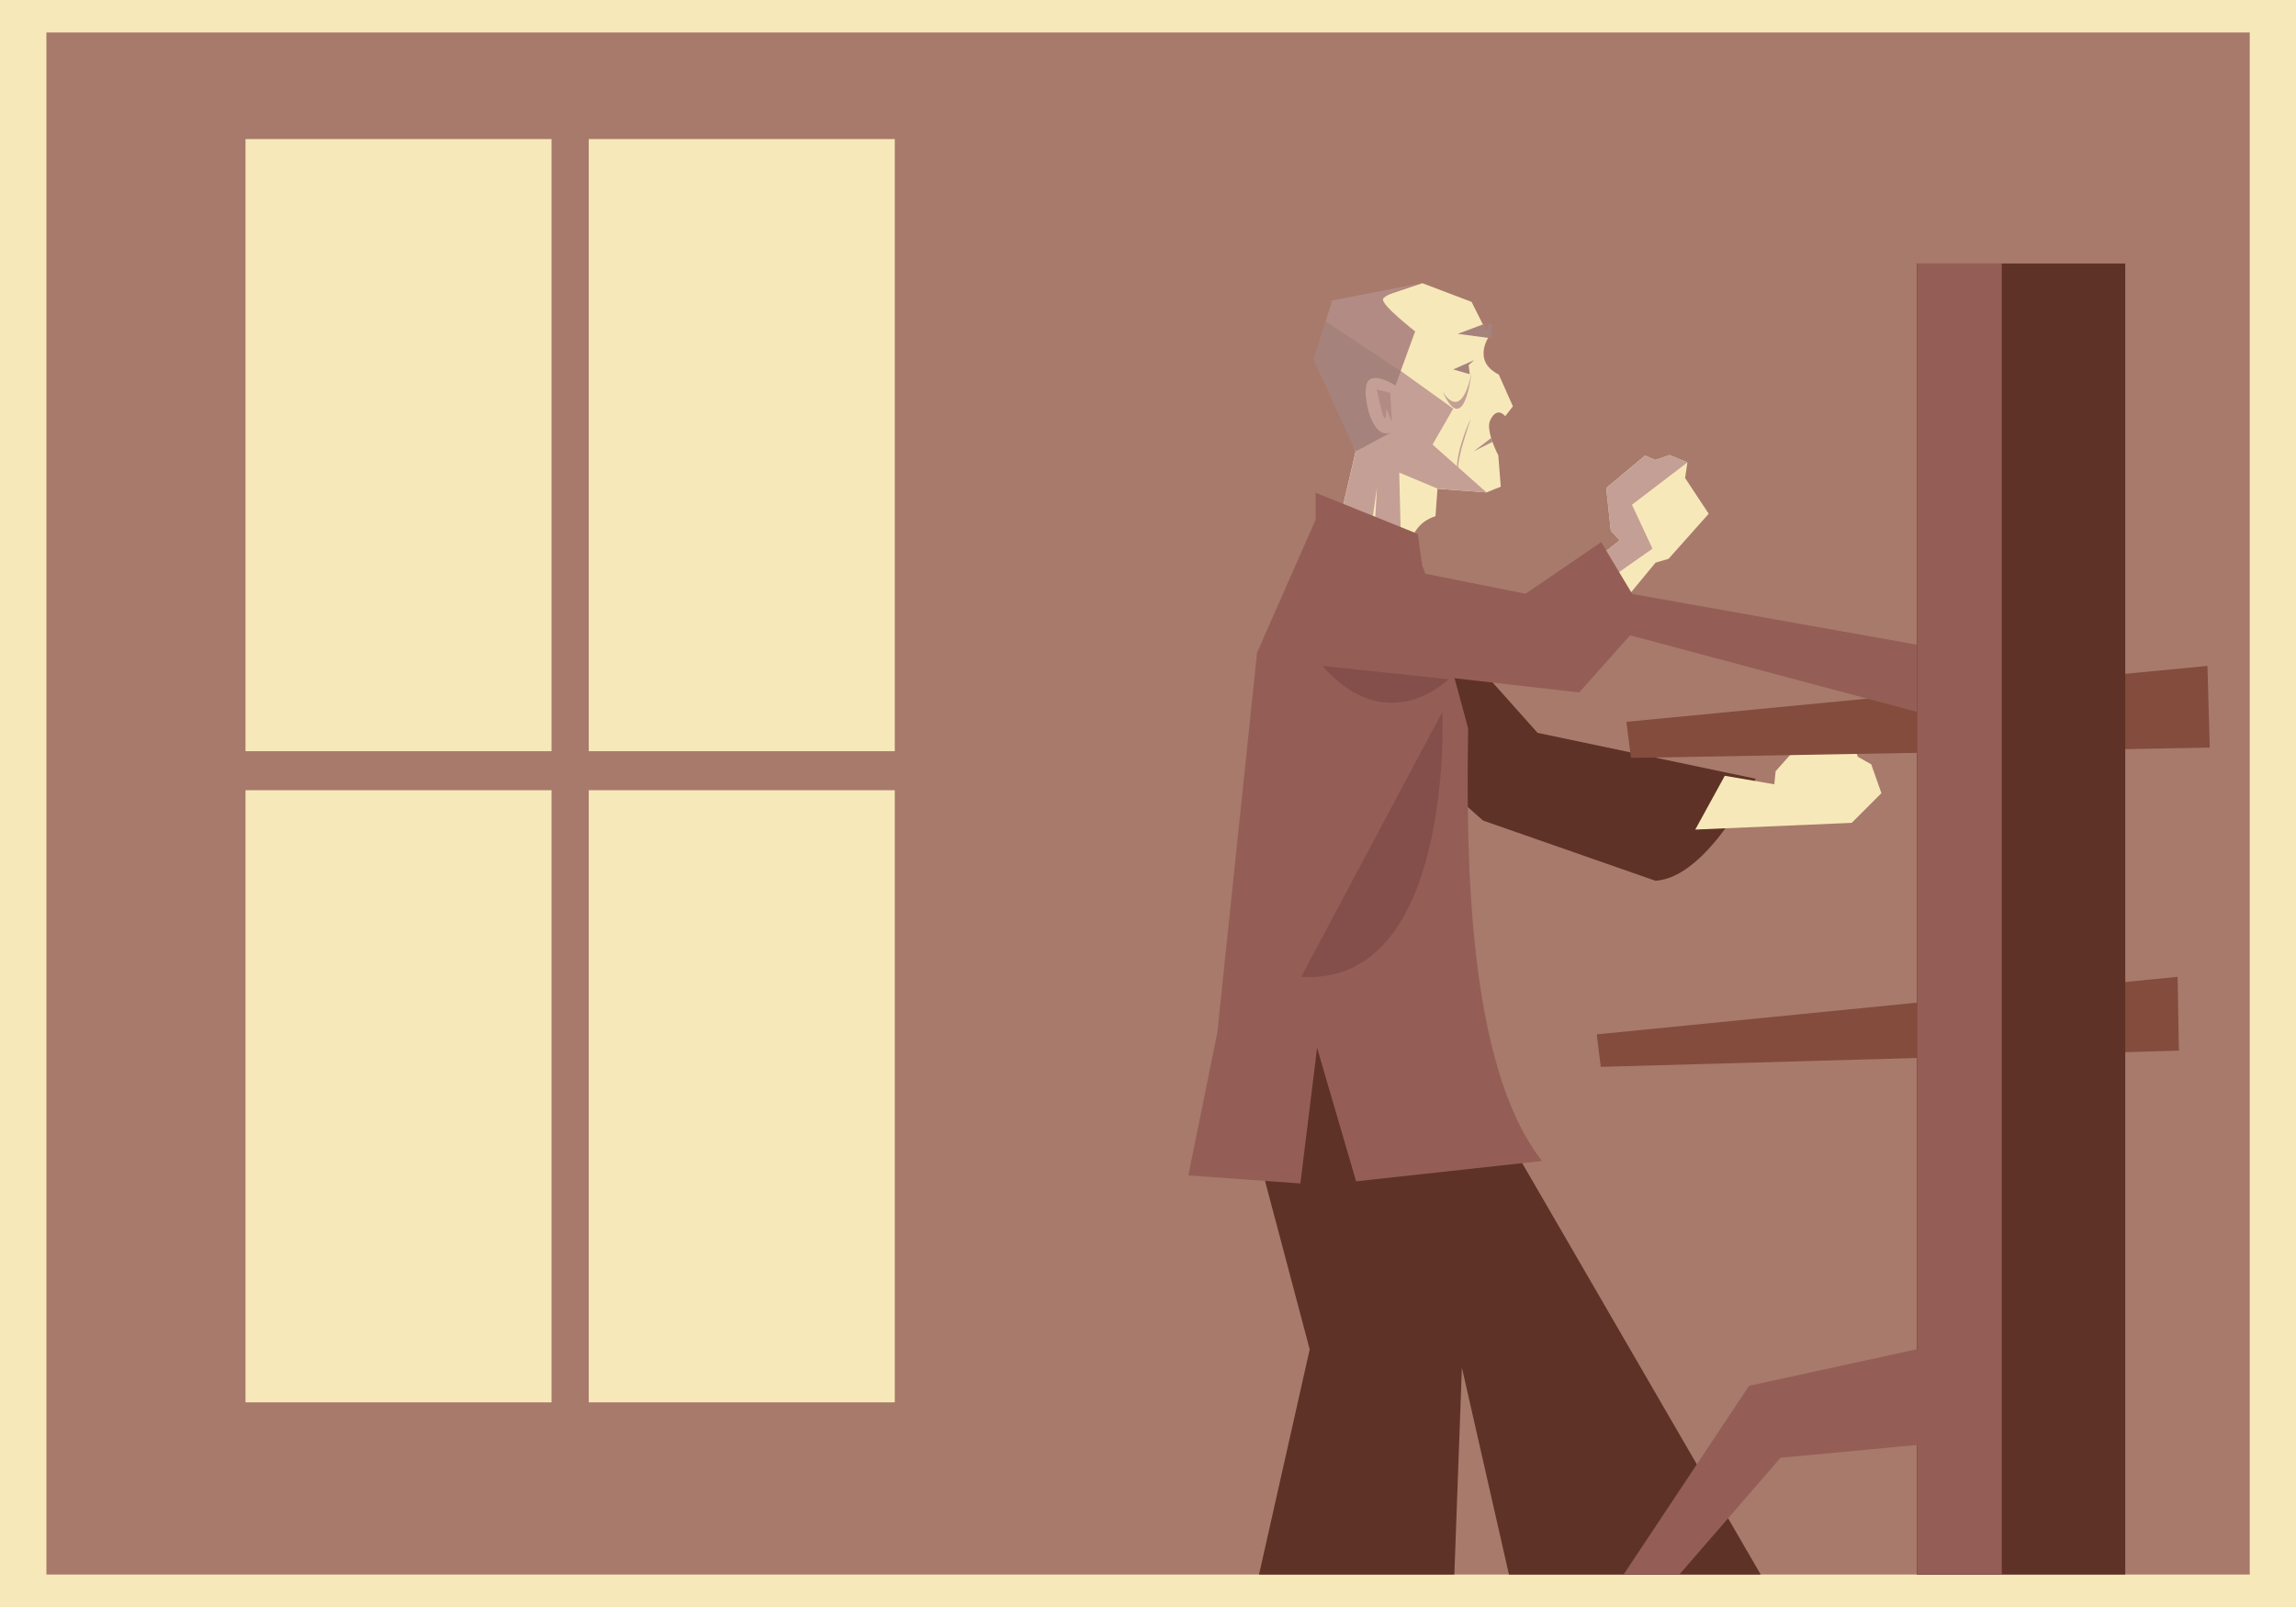 <?xml version="1.0" encoding="utf-8"?>
<!-- Generator: Adobe Illustrator 21.0.0, SVG Export Plug-In . SVG Version: 6.00 Build 0)  -->
<svg version="1.1" id="Layer_1" xmlns="http://www.w3.org/2000/svg" xmlns:xlink="http://www.w3.org/1999/xlink" x="0px" y="0px"
	 width="1400px" height="980px" viewBox="0 0 1400 980" enable-background="new 0 0 1400 980" xml:space="preserve">
<rect id="XMLID_2580_" y="0" fill="#F7E8BA" width="1400" height="980"/>
<rect id="XMLID_2579_" x="28.3" y="19.8" fill="#A87A6B" width="1343.5" height="940.4"/>
<g id="XMLID_455_">
	<rect id="XMLID_453_" x="149.7" y="84.8" fill="#F7E8BA" width="186.6" height="373.3"/>
	<rect id="XMLID_452_" x="149.7" y="481.9" fill="#F7E8BA" width="186.6" height="373.3"/>
	<rect id="XMLID_450_" x="359" y="84.8" fill="#F7E8BA" width="186.6" height="373.3"/>
	<rect id="XMLID_444_" x="359" y="481.9" fill="#F7E8BA" width="186.6" height="373.3"/>
</g>
<g id="XMLID_1_">
	<g id="XMLID_386_">
		<path id="XMLID_2592_" fill="#F7E8BA" d="M913.9,228.4c-16.5-8.2-6-23.2-6-23.2l-10.6-21.1l-30-11.4l-47.9,16l-13.2,31l20.4,55.6
			l-16.2,69.5l49.1,5.2c0,0-6.2-28.3,15.8-35.2l1.2-16.7l29.8,2.2l8.8-3.5l-1.5-19.1c0,0-7.9-15-5-21.3c4.3-9.1,9.2-2.6,9.2-2.6
			l4.7-6L913.9,228.4z"/>
		<polygon id="XMLID_380_" fill="#C49F95" points="886.1,249.2 826.4,206.3 831.9,184.5 819.5,188.6 806.3,219.6 826.7,275.2 
			813.4,332.4 834.3,334.6 839.6,297.3 836.9,346.2 854.6,346.2 853.2,288.2 876.6,298 906.4,300.3 873.5,271.1 		"/>
		<polygon id="XMLID_2522_" fill="#A5827C" points="886.1,225.3 898.9,219.6 895.5,222.6 896.2,228.2 		"/>
		<path id="XMLID_2607_" fill="#5F3227" d="M847.8,346.2l89.7,100.7l133,28c0,0-29.1,60.4-61.1,62.2l-105.1-36.7l-93.6-82.9
			L847.8,346.2z"/>
		<polygon id="XMLID_2761_" fill="#F7E8BA" points="1033.7,505.9 1129.1,501.8 1147.2,483.7 1141,466.1 1132.8,461.5 1130.7,455.2 
			1100.1,450.8 1082.7,470.3 1081.9,478.3 1051.7,473.1 		"/>
		<polygon id="XMLID_2603_" fill="#5F3227" points="861,567.5 876.9,659.7 904.8,669 1073.6,960.2 920.1,960.2 891.4,834 
			886.8,960.2 767.7,960.2 798.6,822.9 766.6,702.2 809.2,532.9 		"/>
		<path id="XMLID_2641_" fill="#B28C84" d="M867.4,172.6l-55.1,10.6l-11.1,36l25.5,55.9l21.5-11.5c-12,5.6-18.1-23.8-14.5-30.6
			s17.2,2,17.2,2l12-32.9c0,0-20.4-15.9-19.6-19.6S867.4,172.6,867.4,172.6z"/>
		<polygon id="XMLID_372_" fill="#F7E8BA" points="975.9,383.8 1009.5,343.1 1017.4,340.8 1041.9,313.3 1027.5,291.5 1028.9,282 
			1018.1,277.5 1009.3,280.5 1003.1,277.8 979.4,297.6 982.2,323.6 987.6,329.5 963.6,348.5 		"/>
		<g id="XMLID_445_">
			<polygon id="XMLID_448_" fill="#C49F95" points="1007.6,334.6 995.1,307.8 1028.9,282 1028.9,282 1018.1,277.5 1009.3,280.5 
				1003.1,277.8 979.4,297.6 982.2,323.6 987.6,329.5 963.6,348.5 975.9,383.8 968.3,362.2 			"/>
			<polygon id="XMLID_449_" fill="#C49F95" points="1034.7,302.4 1041.9,313.3 1017.4,340.8 1009.5,343.1 975.9,383.8 1009.5,343.1 
				1017.4,340.8 1041.9,313.3 			"/>
		</g>
		<path id="XMLID_3781_" fill="#945E56" d="M1003.8,376.4l-27.5-45.8l-46.1,31.5l-61-12.2l-2-4.9l-2.7-19.4l-62.3-25.1V317l-35.7,81
			l-24.2,231.5l-17.7,87.3l68.3,4.9l10.2-82.7l23.8,81.4l113.4-12.4c-46.8-59.4-46.1-192.6-45.1-263.8l-8.3-30.6l76,8.7
			L1003.8,376.4z"/>
		<polygon id="XMLID_3808_" fill="#B28C84" points="909.4,267 898.7,275.2 910.2,269.4 		"/>
		<path id="XMLID_2630_" fill="#B28C84" d="M847.7,239.6l1,17.8l-3.4-8.4c0,0,0.1,7.9-1.4,5.6c-1.4-2.3-4.4-17.1-4.4-17.1
			L847.7,239.6z"/>
		<path id="XMLID_2629_" fill="#C49F95" d="M897.2,227.7c0,0-4.4,40.3-17.7,10.8C879.5,238.5,890.5,259,897.2,227.7z"/>
		<path id="XMLID_2628_" fill="#C49F95" d="M896.6,255.7c0,0-0.3,0.5-0.7,1.5c-0.4,1-1,2.4-1.7,4.1c-0.7,1.7-1.4,3.7-2.1,5.9
			c-0.4,1.1-0.7,2.3-1.1,3.4c-0.3,1.2-0.7,2.4-1,3.6c-0.3,1.2-0.6,2.5-0.8,3.7c-0.3,1.2-0.4,2.5-0.6,3.7c-0.1,1.2-0.2,2.4-0.2,3.5
			c0,1.1,0.1,2.2,0.3,3.2c0.1,0.5,0.3,0.9,0.4,1.3c0.2,0.4,0.4,0.7,0.7,1c0.5,0.5,1,0.7,1.5,0.8c0.4,0.1,0.8,0.1,1,0
			c0.2,0,0.4,0,0.4,0s-0.1,0-0.4,0c-0.2,0-0.6-0.1-1-0.2c-0.4-0.1-0.9-0.4-1.3-0.9c-0.4-0.5-0.7-1.3-0.8-2.2c-0.2-0.9-0.2-1.9-0.1-3
			c0-1.1,0.2-2.2,0.3-3.4c0.2-1.2,0.4-2.3,0.7-3.5c0.3-1.2,0.5-2.4,0.8-3.6c0.3-1.2,0.6-2.4,1-3.6c0.3-1.2,0.7-2.3,1-3.4
			c0.7-2.2,1.3-4.3,1.9-6.1c0.6-1.8,1-3.2,1.4-4.3C896.4,256.3,896.6,255.7,896.6,255.7z"/>
		<polygon id="XMLID_3837_" fill="#A5827C" points="907.2,197.4 906.7,202.8 905.4,197.4 888.9,203.6 909.2,206.3 910.1,197.4 		"/>
		<path id="XMLID_446_" fill="#844F4A" d="M806.3,406.1c40.3,45.4,76.9,8.1,76.9,8.1L806.3,406.1z"/>
		<path id="XMLID_447_" fill="#844F4A" d="M879.5,434.1l-86.1,161.6C886.9,601.6,879.5,434.1,879.5,434.1z"/>
		<path id="XMLID_2773_" fill="#A5827C" d="M850.9,235l3.2-8.7L808.4,196l-7.2,23.3l25.5,55.9l21.5-11.5
			c-12,5.6-18.1-23.8-14.5-30.6C837.4,226.1,850.9,235,850.9,235z"/>
	</g>
	<polygon id="XMLID_485_" fill="#834C3C" points="1346,406.1 991.7,440.2 994.5,462.2 1347.4,455.9 	"/>
	<polygon id="XMLID_484_" fill="#834C3C" points="1327.8,595.7 973.6,630.8 976.1,650.6 1328.6,640.7 	"/>
	<polygon id="XMLID_479_" fill="#945E56" points="1287.4,414.3 964.4,356.7 961.2,378.7 1275.8,462.7 	"/>
	
		<rect id="XMLID_473_" x="1168.9" y="160.7" transform="matrix(-1 -4.486601e-11 4.486601e-11 -1 2464.788 1120.894)" fill="#5F3227" width="127.1" height="799.5"/>
	<polygon id="XMLID_3730_" fill="#945E56" points="1220.6,811.5 1220.6,160.7 1168.9,160.7 1168.9,822.8 1066.5,845.1 990,960.2 
		1024,960.2 1085.7,889 1168.9,881.2 1168.9,960.2 1220.6,960.2 1220.6,876.4 	"/>
</g>
</svg>

